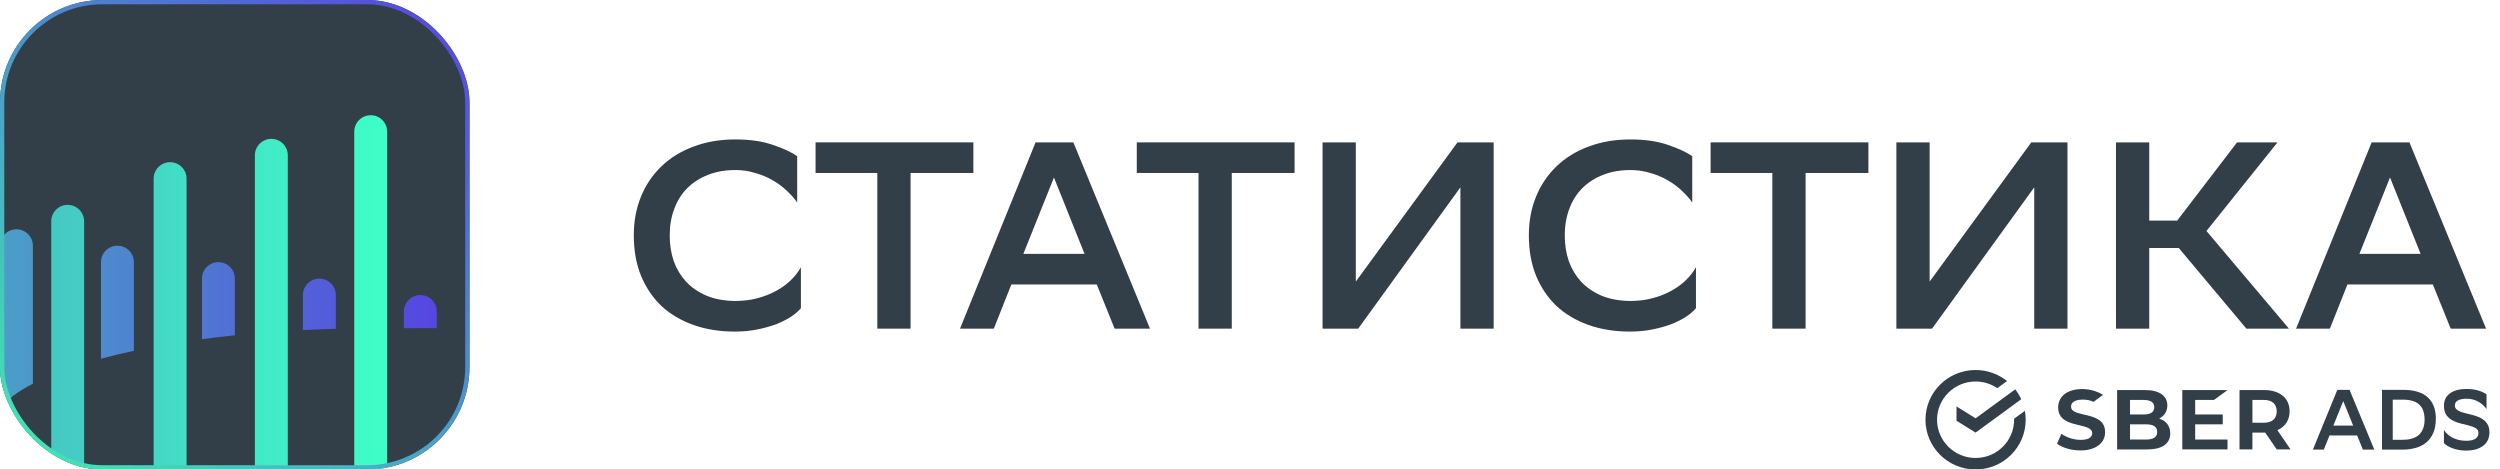 <svg fill="none" height="40" viewBox="0 0 213 40" width="213" xmlns="http://www.w3.org/2000/svg" xmlns:xlink="http://www.w3.org/1999/xlink"><linearGradient id="a" gradientUnits="userSpaceOnUse" x1="0" x2="37.636" y1="23.818" y2="23.818"><stop offset="0" stop-color="#4b9fc7"/><stop offset="1" stop-color="#5645e1"/></linearGradient><linearGradient id="b" gradientUnits="userSpaceOnUse" x1="33.091" x2="-60.001" y1="23.338" y2="23.338"><stop offset="0" stop-color="#3effc7"/><stop offset=".432" stop-color="#48b2c2"/><stop offset="1" stop-color="#5645e1"/></linearGradient><linearGradient id="c" gradientUnits="userSpaceOnUse" x1="5.386" x2="38.282" y1="39.981" y2="0"><stop offset="0" stop-color="#42e3b4"/><stop offset="1" stop-color="#5645e1"/></linearGradient><clipPath id="d"><rect height="40" rx="8.727" width="40"/></clipPath><g clip-path="url(#d)"><rect fill="#333f48" height="40" rx="8.727" width="40"/><g clip-rule="evenodd" fill-rule="evenodd"><path d="m0 20.936c0-.774.627-1.401 1.401-1.401.774 0 1.401.627 1.401 1.401v11.753c-1.261.654-2.211 1.356-2.802 2.093zm37.215 7.017v-1.413c0-.774-.627-1.401-1.401-1.401-.774 0-1.401.627-1.401 1.401v1.422c.945-.002 1.88-.005 2.802-.008zm-8.603.059v-2.873c0-.774-.627-1.401-1.401-1.401s-1.401.627-1.401 1.401v2.983c.921-.047 1.855-.084 2.802-.11zm-8.603.554v-4.829c0-.774-.627-1.401-1.401-1.401s-1.401.627-1.401 1.401v5.161c.91-.122 1.845-.233 2.802-.332zm-8.603 1.323v-7.553c0-.774-.627-1.401-1.401-1.401-.774 0-1.401.627-1.401 1.401v8.224c.884-.238 1.819-.462 2.802-.671z" fill="url(#a)"/><path d="m31.584 9.818c-.774 0-1.402.628-1.402 1.402v32.833c0 .774.628 1.402 1.402 1.402s1.402-.628 1.402-1.402v-32.833c0-.774-.628-1.402-1.402-1.402zm-9.868 3.414c0-.774.628-1.402 1.402-1.402s1.402.628 1.402 1.402v29.42c0 .774-.628 1.402-1.402 1.402s-1.402-.628-1.402-1.402zm-7.223.587c-.774 0-1.402.628-1.402 1.402v25.56c0 .774.628 1.402 1.402 1.402s1.402-.628 1.402-1.402v-25.56c0-.774-.628-1.402-1.402-1.402zm-8.727 3.636c-.774 0-1.402.628-1.402 1.402v21.924c0 .774.628 1.402 1.402 1.402s1.402-.628 1.402-1.402v-21.924c0-.774-.628-1.402-1.402-1.402z" fill="url(#b)"/></g></g><rect height="39.636" rx="8.545" stroke="url(#c)" stroke-width=".364" width="39.636" x=".182" y=".182"/><g fill="#333f48"><path d="m68.239 26.255c-.197.242-.476.484-.839.726-.348.227-.763.438-1.247.635-.484.181-1.028.333-1.633.454-.59.121-1.224.181-1.905.181-1.3 0-2.479-.189-3.537-.567-1.058-.378-1.965-.914-2.721-1.61-.741-.71-1.323-1.572-1.746-2.585-.408-1.013-.612-2.162-.612-3.446 0-1.194.204-2.29.612-3.288s.99-1.859 1.746-2.585c.756-.726 1.663-1.285 2.721-1.678 1.073-.408 2.267-.612 3.582-.612 1.255 0 2.328.159 3.22.476.892.302 1.572.62 2.041.952v3.945c-.242-.348-.544-.688-.907-1.02-.348-.333-.748-.627-1.202-.884-.438-.257-.93-.461-1.474-.612-.529-.166-1.088-.249-1.678-.249-.862 0-1.64.136-2.335.408-.695.272-1.285.65-1.768 1.134s-.854 1.073-1.111 1.769c-.257.68-.386 1.436-.386 2.267 0 .771.113 1.496.34 2.177.242.665.59 1.247 1.043 1.746.469.499 1.051.899 1.746 1.202.695.287 1.496.438 2.403.453.695 0 1.33-.075 1.905-.227.59-.151 1.119-.355 1.587-.612.484-.257.907-.559 1.27-.907.363-.348.658-.726.884-1.134z"/><path d="m82.931 14.737h-5.351v13.264h-2.834v-13.264h-5.26v-2.607h13.445z"/><path d="m97.981 28.001h-3.016l-1.519-3.764h-7.278l-1.496 3.764h-2.88l6.439-15.871h3.22zm-5.578-6.371-2.607-6.507-2.607 6.507z"/><path d="m110.298 14.737h-5.351v13.264h-2.834v-13.264h-5.26v-2.607h13.445z"/><path d="m115.515 23.988 8.662-11.858h3.083v15.871h-2.834v-12.04l-8.707 12.04h-3.038v-15.871h2.834z"/><path d="m144.497 26.255c-.197.242-.477.484-.839.726-.348.227-.764.438-1.247.635-.484.181-1.028.333-1.633.454-.589.121-1.224.181-1.905.181-1.299 0-2.478-.189-3.537-.567-1.058-.378-1.965-.914-2.72-1.61-.741-.71-1.323-1.572-1.746-2.585-.408-1.013-.612-2.162-.612-3.446 0-1.194.204-2.29.612-3.288s.99-1.859 1.746-2.585c.755-.726 1.662-1.285 2.72-1.678 1.074-.408 2.268-.612 3.583-.612 1.254 0 2.328.159 3.219.476.892.302 1.572.62 2.041.952v3.945c-.242-.348-.544-.688-.907-1.02-.348-.333-.748-.627-1.202-.884-.438-.257-.929-.461-1.473-.612-.529-.166-1.089-.249-1.678-.249-.862 0-1.64.136-2.336.408-.695.272-1.284.65-1.768 1.134s-.854 1.073-1.111 1.769c-.257.68-.386 1.436-.386 2.267 0 .771.114 1.496.341 2.177.241.665.589 1.247 1.043 1.746.468.499 1.05.899 1.745 1.202.696.287 1.497.438 2.404.453.695 0 1.33-.075 1.904-.227.59-.151 1.119-.355 1.588-.612.483-.257.906-.559 1.269-.907.363-.348.658-.726.885-1.134z"/><path d="m159.188 14.737h-5.351v13.264h-2.834v-13.264h-5.26v-2.607h13.445z"/><path d="m164.405 23.988 8.661-11.858h3.084v15.871h-2.834v-12.04l-8.707 12.04h-3.038v-15.871h2.834z"/><path d="m183.115 28.001h-2.834v-15.871h2.834v6.666h2.381l5.102-6.666h3.446l-6.054 7.55 7.029 8.321h-3.628l-5.759-6.87h-2.517z"/><path d="m211.814 28.001h-3.015l-1.52-3.764h-7.278l-1.496 3.764h-2.88l6.439-15.871h3.22zm-5.578-6.371-2.607-6.507-2.607 6.507z"/><path d="m177.555 35.321c-.591-.138-1.102-.258-1.102-.667 0-.548.68-.607.973-.607.405 0 .636.056.938.192.146-.107.815-.596.815-.596-.441-.278-1.103-.496-1.745-.496-1.533 0-2.079.809-2.079 1.566 0 1.09.955 1.317 1.798 1.517.592.141 1.103.262 1.103.678 0 .213-.128.57-.986.57-.57 0-1.194-.199-1.638-.52l-.372.845c.451.349 1.234.574 2.002.574 1.271 0 2.094-.612 2.094-1.559 0-1.079-.957-1.302-1.8-1.499z"/><path d="m184.011 35.683-.053-.017.049-.026c.419-.226.65-.617.65-1.102 0-.816-.697-1.304-1.865-1.304h-2.414v5.058h2.556c1.273 0 1.972-.486 1.972-1.369 0-.601-.326-1.052-.896-1.239zm-2.533-1.607h1.172c.738 0 .894.338.894.618 0 .407-.309.618-.894.618h-1.172zm1.172 1.236h-1.172zm.2 2.137h-1.372v-1.295h1.372c.625 0 .943.215.943.647 0 .432-.308.647-.943.647z"/><path d="m188.632 34.075 1.152-.842h-3.853v5.058h3.853v-.842h-2.754v-1.295h2.349v-.842h-2.349v-1.236z"/><path d="m195.154 38.291-1.12-1.643c.661-.286 1.041-.849 1.041-1.605 0-1.116-.831-1.81-2.171-1.81h-2.098v5.058h1.099v-1.433h.998c.032 0 .063 0 .093-.002l.978 1.434h1.179zm-3.247-4.216h.975c.704 0 1.093.345 1.093.97 0 .625-.388.97-1.093.97h-.975z"/><path d="m172.588 35.762c0-.259-.023-.512-.068-.759l-.92.672c0 .028.001.058.001.087 0 1.796-1.472 3.258-3.282 3.258s-3.282-1.461-3.282-3.258c0-1.796 1.472-3.258 3.282-3.258.686 0 1.323.21 1.851.568l.83-.607c-.733-.588-1.666-.94-2.681-.94-2.358 0-4.269 1.897-4.269 4.237 0 2.34 1.911 4.237 4.269 4.237s4.269-1.897 4.269-4.237z"/><path d="m171.698 33.171c.201.259.374.541.511.842l-3.89 2.846-1.625-1.011v-1.217l1.625 1.011z"/><path d="m202.293 38.307h-.976l-.491-1.208h-2.353l-.483 1.208h-.932l2.082-5.093h1.041zm-1.804-2.045-.844-2.089-.843 2.089z"/><path d="m204.712 33.214c.953 0 1.662.211 2.126.633.464.422.696 1.026.696 1.812 0 .466-.069.866-.208 1.201s-.335.609-.587.822-.553.371-.902.473c-.35.102-.732.153-1.148.153h-1.744v-5.093zm-.022 4.256c.641 0 1.115-.148 1.423-.444.308-.296.462-.723.462-1.281s-.15-.992-.451-1.274c-.301-.281-.776-.422-1.426-.422h-.836v3.42z"/><path d="m211.57 34.524c-.114-.106-.244-.201-.388-.284-.145-.082-.301-.148-.47-.197-.168-.049-.348-.073-.539-.073-.362.005-.621.058-.781.16-.158.102-.238.24-.238.415 0 .131.043.237.128.32s.196.15.333.204.294.101.469.142c.176.042.357.086.543.135.187.049.366.107.543.179.176.07.333.161.47.273.137.112.247.253.333.422.086.17.128.379.128.626 0 .213-.039.415-.118.604-.078.189-.2.353-.366.491s-.375.248-.627.328c-.251.08-.549.12-.89.12-.225 0-.437-.019-.634-.058-.199-.038-.378-.088-.539-.149-.162-.061-.302-.129-.421-.204-.12-.075-.214-.151-.283-.229v-1.12c.078.131.178.253.301.363.122.112.263.209.421.291.159.082.337.148.532.197s.406.073.631.073c.362 0 .628-.058.8-.174.17-.117.256-.279.256-.487 0-.18-.072-.314-.217-.404-.144-.089-.326-.163-.546-.222-.219-.058-.456-.117-.707-.175-.252-.058-.488-.143-.708-.255s-.402-.266-.546-.462c-.144-.196-.216-.465-.216-.804 0-.456.171-.809.514-1.058.341-.25.821-.374 1.436-.374.396.005.739.055 1.027.149s.506.198.652.31v1.258c-.073-.112-.167-.22-.282-.328z"/></g></svg>